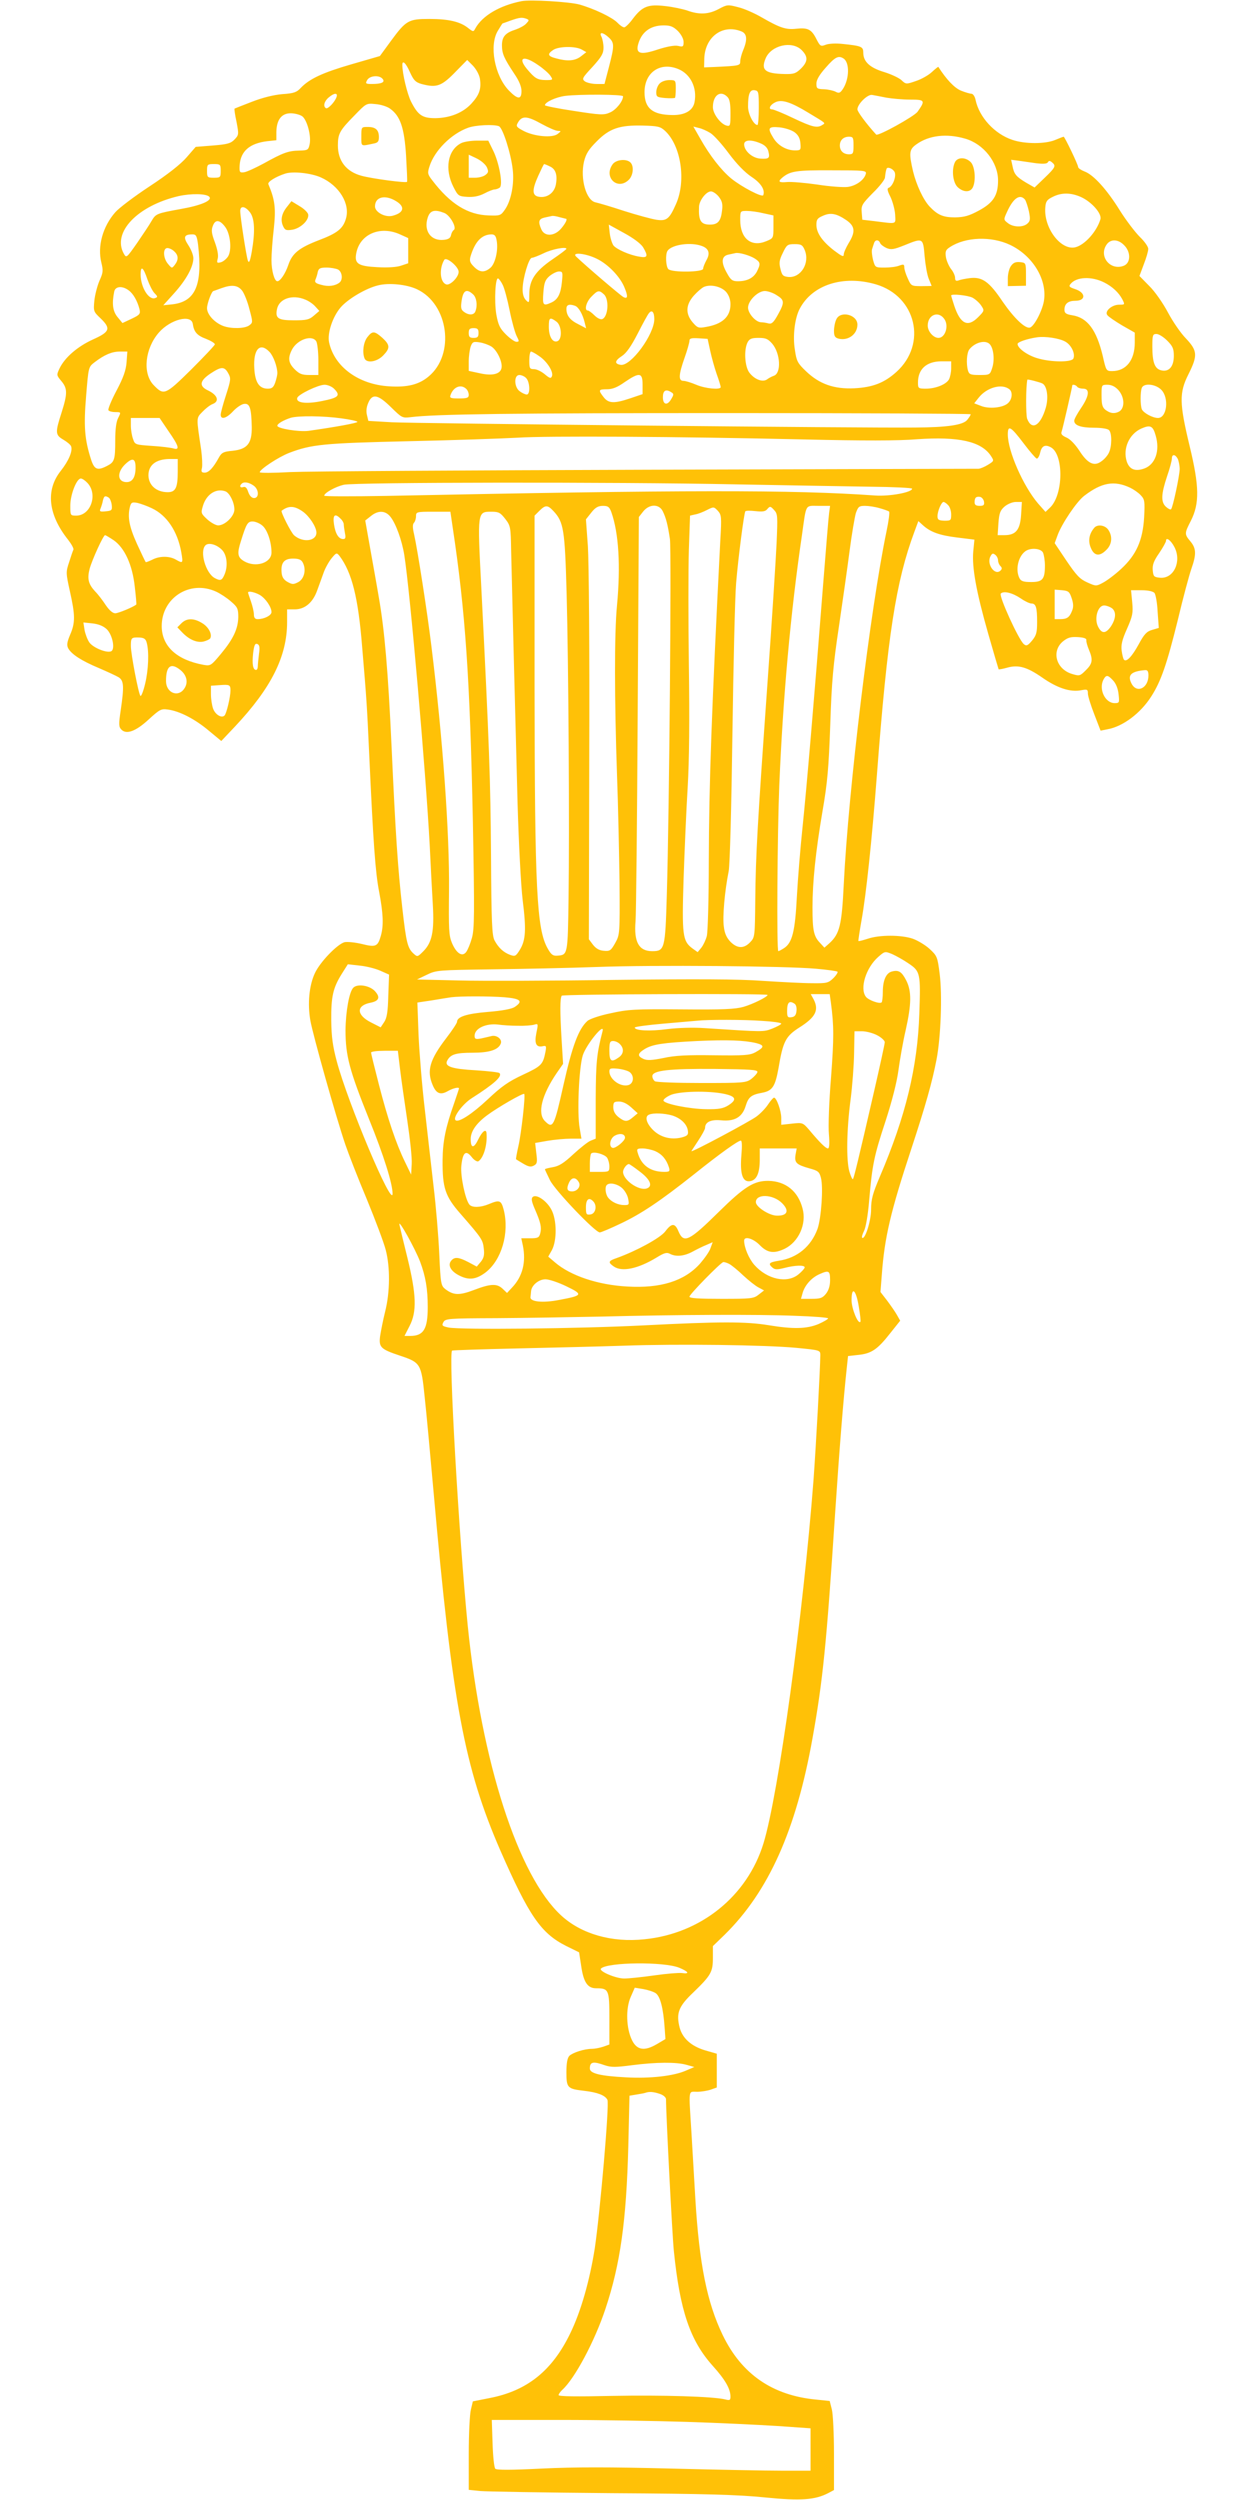 <?xml version="1.0" standalone="no"?>
<!DOCTYPE svg PUBLIC "-//W3C//DTD SVG 20010904//EN"
 "http://www.w3.org/TR/2001/REC-SVG-20010904/DTD/svg10.dtd">
<svg version="1.0" xmlns="http://www.w3.org/2000/svg"
 width="640pt" height="1280pt" viewBox="0 0 640 1280"
 preserveAspectRatio="xMidYMid meet">
<g transform="translate(0,1280) scale(0.1,-0.1)"
fill="#ffc107" stroke="none">
<path d="M2670 12794 c-111 -22 -200 -74 -236 -139 -10 -19 -11 -19 -39 3 -40
31 -98 45 -197 45 -106 0 -119 -7 -196 -112 l-57 -78 -145 -42 c-149 -43 -216
-75 -260 -121 -21 -23 -36 -28 -95 -32 -45 -4 -101 -18 -155 -39 -47 -18 -87
-34 -89 -35 -2 -2 2 -32 10 -68 12 -64 12 -67 -10 -90 -19 -20 -36 -25 -111
-31 l-88 -7 -46 -53 c-30 -35 -97 -88 -190 -149 -79 -52 -158 -112 -176 -133
-64 -73 -92 -174 -71 -258 10 -41 9 -51 -10 -93 -11 -26 -23 -72 -26 -102 -5
-53 -4 -56 31 -89 55 -53 49 -70 -38 -109 -79 -36 -144 -92 -171 -148 -16 -34
-16 -35 9 -65 32 -38 32 -64 1 -162 -33 -102 -32 -114 9 -138 19 -11 37 -26
40 -34 9 -24 -12 -74 -53 -126 -78 -98 -65 -224 38 -353 17 -22 29 -44 27 -50
-3 -6 -13 -35 -22 -64 -17 -51 -17 -55 4 -150 27 -121 28 -160 1 -222 -16 -38
-18 -53 -10 -69 17 -31 68 -64 156 -101 44 -19 90 -40 103 -48 26 -17 28 -46
10 -169 -11 -73 -10 -85 4 -99 26 -26 74 -8 140 53 56 51 63 55 98 50 60 -8
139 -49 209 -108 l64 -53 70 74 c187 199 267 360 267 535 l0 65 39 0 c52 0 93
35 115 97 10 26 24 67 33 91 8 23 27 57 41 74 24 29 26 29 40 12 64 -85 96
-214 116 -464 23 -271 25 -304 36 -545 21 -462 32 -613 51 -710 21 -112 24
-173 9 -226 -16 -56 -26 -60 -98 -42 -34 8 -73 12 -88 9 -37 -10 -126 -102
-152 -159 -29 -62 -38 -155 -23 -242 13 -74 132 -497 179 -635 16 -47 65 -173
110 -280 44 -107 88 -224 97 -260 23 -88 22 -216 -3 -315 -11 -44 -22 -101
-26 -127 -7 -56 3 -66 102 -99 105 -35 109 -41 126 -209 9 -80 29 -300 46
-490 95 -1077 158 -1412 342 -1835 146 -333 207 -423 336 -488 l67 -33 11 -72
c12 -82 33 -112 76 -112 65 0 68 -7 68 -154 l0 -134 -31 -11 c-18 -6 -44 -11
-58 -11 -39 0 -98 -19 -116 -36 -10 -11 -15 -36 -15 -84 0 -80 5 -85 91 -95
69 -8 107 -23 119 -46 11 -20 -38 -581 -65 -762 -26 -164 -71 -323 -126 -435
-92 -190 -220 -293 -412 -330 l-86 -17 -10 -42 c-6 -23 -11 -125 -11 -227 l0
-184 58 -6 c31 -3 334 -8 672 -11 480 -3 653 -8 788 -22 182 -18 255 -13 324
23 l28 15 0 185 c0 102 -5 205 -11 228 l-11 43 -68 7 c-225 21 -383 130 -480
331 -80 166 -120 364 -140 700 -6 99 -15 252 -20 340 -14 225 -17 205 29 205
21 0 52 5 70 11 l31 11 0 86 0 87 -59 17 c-71 21 -116 61 -131 116 -19 74 -6
109 69 180 91 88 101 105 101 177 l0 61 61 59 c224 221 365 534 449 1005 53
294 72 486 115 1140 23 344 43 595 61 761 l6 56 54 6 c66 7 97 28 162 111 l51
64 -17 30 c-9 16 -32 49 -50 73 l-34 44 7 90 c14 190 45 322 151 643 74 225
107 343 129 457 22 113 30 331 16 440 -11 86 -13 91 -52 127 -22 20 -61 43
-86 52 -60 20 -169 20 -229 0 -25 -8 -47 -14 -49 -12 -1 2 6 49 16 106 24 133
53 409 79 747 54 710 97 988 192 1243 l20 54 22 -20 c39 -36 86 -53 176 -64
l89 -11 -6 -61 c-7 -81 15 -205 77 -422 28 -98 52 -179 53 -181 2 -1 21 2 42
8 59 17 103 4 181 -50 77 -54 144 -76 200 -65 31 6 34 4 34 -17 0 -13 15 -61
33 -107 l32 -83 35 7 c79 14 170 82 225 169 50 78 80 167 135 389 27 114 59
233 70 264 26 74 25 104 -5 140 -31 37 -31 41 2 105 45 89 44 176 -6 383 -53
220 -54 273 -6 368 48 96 46 120 -12 182 -27 27 -68 87 -93 134 -25 47 -67
108 -96 136 l-50 51 22 59 c13 33 23 68 23 79 1 11 -19 39 -43 62 -24 24 -70
84 -102 135 -67 108 -135 183 -181 200 -18 7 -33 17 -33 23 0 12 -69 155 -74
155 -2 0 -21 -7 -42 -16 -51 -22 -157 -22 -221 0 -90 30 -169 115 -188 204 -3
17 -13 32 -21 32 -7 0 -32 7 -54 16 -34 14 -75 58 -116 122 0 1 -16 -11 -33
-27 -17 -16 -54 -37 -82 -46 -49 -17 -51 -17 -74 5 -12 11 -52 30 -88 41 -73
22 -107 53 -107 99 0 31 -8 35 -105 45 -35 4 -71 2 -87 -4 -26 -10 -29 -8 -48
29 -25 50 -44 59 -102 53 -54 -6 -84 4 -178 58 -36 21 -90 45 -120 52 -53 14
-57 14 -100 -9 -52 -28 -100 -30 -161 -8 -24 8 -75 19 -114 23 -86 10 -116 -1
-164 -64 -18 -25 -39 -45 -45 -45 -7 0 -23 11 -35 24 -26 27 -120 72 -195 93
-52 14 -251 26 -296 17z m25 -90 c15 -6 15 -8 -1 -25 -9 -10 -33 -23 -53 -30
-54 -17 -71 -37 -71 -81 0 -43 11 -67 64 -147 24 -35 36 -65 36 -87 0 -45 -19
-44 -64 2 -74 76 -103 234 -56 308 12 20 22 36 23 36 1 0 20 7 42 15 46 16 57
17 80 9z m776 -63 c17 -18 29 -40 29 -56 0 -24 -3 -26 -28 -20 -18 4 -56 -3
-103 -18 -86 -29 -113 -23 -103 21 16 66 62 102 132 102 35 0 49 -6 73 -29z
m323 -1 c31 -11 34 -42 11 -97 -8 -19 -15 -45 -15 -57 0 -22 -3 -23 -135 -29
l-50 -2 1 46 c4 110 93 176 188 139z m-677 -32 c29 -27 29 -42 1 -150 l-23
-88 -40 0 c-23 0 -49 6 -60 13 -17 13 -14 18 39 75 46 51 56 68 56 98 0 19 -5
44 -10 55 -15 27 7 25 37 -3z m987 -64 c34 -34 33 -59 -3 -95 -26 -25 -36 -29
-83 -28 -101 2 -123 20 -98 80 28 67 134 92 184 43z m-1125 2 l23 -13 -27 -21
c-30 -24 -70 -27 -127 -11 -44 11 -47 22 -16 43 27 19 114 21 147 2z m1339
-45 c33 -20 31 -105 -2 -156 -14 -21 -20 -24 -37 -15 -11 6 -38 12 -59 13 -37
1 -40 4 -40 29 0 19 15 45 48 82 47 54 65 63 90 47z m-1563 -34 c27 -18 55
-43 63 -55 14 -21 14 -22 -24 -22 -43 1 -55 8 -97 58 -48 59 -15 70 58 19z
m-298 -69 c8 -52 -2 -83 -43 -128 -43 -47 -109 -74 -185 -75 -67 0 -89 15
-125 86 -19 39 -44 141 -44 187 0 26 18 10 39 -38 19 -41 28 -51 59 -60 79
-21 103 -12 180 68 l54 55 29 -29 c17 -18 32 -45 36 -66z m1017 48 c62 -26 96
-96 82 -169 -8 -43 -49 -67 -113 -66 -102 1 -143 34 -143 117 0 102 81 157
174 118z m-1515 -50 c14 -17 -5 -26 -55 -26 -32 0 -34 2 -24 20 13 23 62 27
79 6z m1926 -148 c0 -49 -3 -88 -7 -88 -19 0 -48 56 -48 94 0 65 9 88 34 84
20 -3 21 -9 21 -90z m-2162 55 c-9 -26 -45 -63 -54 -57 -16 9 -9 36 14 55 28
24 48 25 40 2z m1467 4 c0 -25 -36 -70 -67 -83 -31 -14 -49 -13 -184 8 -82 12
-149 26 -149 29 0 16 57 42 104 48 72 9 296 8 296 -2z m534 -3 c12 -11 16 -35
16 -84 0 -63 -1 -68 -20 -63 -31 8 -70 61 -70 94 0 62 39 89 74 53z m814 -4
c29 -5 84 -10 122 -10 76 0 79 -4 38 -62 -17 -24 -203 -127 -212 -117 -51 56
-96 117 -96 129 0 27 52 78 75 74 11 -2 44 -8 73 -14z m-398 -78 c93 -56 87
-51 70 -62 -26 -17 -51 -11 -148 35 -52 25 -101 45 -109 45 -21 0 -11 23 16
36 33 17 81 1 171 -54z m-2142 21 c51 -37 72 -96 81 -239 4 -71 7 -132 5 -135
-4 -7 -178 16 -233 31 -78 21 -121 76 -121 155 0 60 9 77 84 153 61 63 61 64
109 59 27 -2 61 -13 75 -24z m-451 -38 c25 -18 48 -102 38 -145 -6 -28 -10
-30 -53 -31 -56 -1 -83 -11 -182 -66 -41 -22 -86 -43 -100 -45 -23 -3 -25 0
-23 36 5 72 51 112 141 123 l47 5 0 42 c1 62 26 96 73 96 21 0 47 -7 59 -15z
m1227 -40 c35 -19 71 -35 82 -35 18 -1 18 -1 -1 -16 -27 -21 -118 -13 -173 15
-36 19 -41 24 -32 40 21 40 47 39 124 -4z m-220 -11 c20 -7 62 -140 71 -221 9
-73 -8 -160 -39 -205 -22 -32 -25 -33 -84 -31 -107 3 -197 59 -289 180 -24 31
-25 37 -14 71 25 80 111 167 198 198 39 14 130 18 157 8z m851 -24 c82 -76
109 -256 56 -375 -34 -77 -48 -88 -101 -80 -25 4 -99 24 -165 45 -66 22 -132
41 -146 44 -48 10 -79 121 -59 208 10 41 24 63 65 104 66 67 118 84 237 81 77
-2 89 -5 113 -27z m232 -11 c18 -11 60 -58 94 -104 41 -55 82 -97 116 -120 49
-32 71 -67 61 -94 -4 -14 -111 42 -164 85 -52 43 -110 118 -158 203 l-36 63
27 -7 c16 -3 42 -15 60 -26z m431 4 c19 -14 28 -31 30 -56 3 -35 2 -37 -28
-37 -43 0 -87 25 -110 63 -32 52 -27 60 31 55 28 -3 62 -14 77 -25z m874 -33
c94 -27 168 -121 168 -214 0 -76 -24 -114 -98 -154 -50 -27 -74 -34 -122 -35
-61 0 -89 12 -130 55 -33 35 -68 111 -85 180 -22 95 -20 113 17 139 64 46 154
57 250 29z m-572 -35 c0 -40 -2 -45 -23 -45 -29 0 -47 18 -47 45 0 27 18 45
47 45 21 0 23 -5 23 -45z m-476 11 c22 -9 36 -23 40 -41 9 -35 3 -40 -42 -37
-41 3 -82 40 -82 73 0 23 35 26 84 5z m1412 -102 c35 -4 54 -3 59 5 5 9 10 9
21 0 22 -18 18 -26 -37 -79 l-52 -50 -42 24 c-52 31 -63 44 -71 86 l-7 32 39
-5 c21 -3 62 -9 90 -13z m-4176 -39 c0 -33 -2 -35 -35 -35 -33 0 -35 2 -35 35
0 33 2 35 35 35 33 0 35 -2 35 -35z m1685 23 c30 -13 40 -44 31 -93 -8 -42
-43 -68 -83 -63 -39 4 -41 33 -7 108 15 33 28 60 30 60 2 0 15 -5 29 -12z
m1765 -28 c11 -21 -9 -75 -31 -82 -8 -3 -5 -17 10 -46 11 -23 22 -63 24 -89 2
-54 14 -50 -108 -35 l-60 7 -3 38 c-3 35 2 43 57 99 34 33 62 69 62 79 1 10 3
24 4 29 1 6 3 12 4 15 3 13 31 3 41 -15z m-147 -10 c-8 -31 -49 -61 -92 -67
-22 -3 -93 2 -156 12 -63 9 -133 15 -155 13 -43 -4 -49 2 -24 23 40 33 71 38
250 37 171 0 181 -1 177 -18z m-2791 -18 c95 -42 152 -136 129 -212 -15 -51
-44 -74 -139 -110 -101 -39 -136 -67 -156 -127 -15 -44 -41 -83 -56 -83 -15 0
-30 54 -30 108 0 31 5 104 12 162 11 103 6 147 -28 227 -5 12 37 38 86 54 39
13 132 3 182 -19z m2038 -99 c17 -22 21 -37 17 -70 -6 -55 -21 -73 -62 -73
-47 0 -59 20 -56 91 1 33 37 79 61 79 10 0 28 -12 40 -27z m-2609 0 c19 -19
-42 -45 -145 -63 -126 -23 -128 -24 -151 -63 -10 -18 -43 -67 -73 -111 -54
-77 -55 -78 -68 -55 -61 109 70 246 281 295 63 14 140 13 156 -3z m4464 -2
c55 -25 108 -86 99 -114 -19 -63 -80 -131 -128 -143 -74 -18 -163 99 -154 204
2 31 9 40 38 54 45 23 94 22 145 -1z m-3507 -21 c48 -29 40 -60 -19 -75 -38
-9 -89 19 -89 48 0 49 51 62 108 27z m3220 8 c5 -7 14 -34 20 -60 8 -40 7 -50
-8 -63 -22 -20 -73 -19 -100 3 -22 17 -22 18 -4 57 32 71 66 94 92 63z m-3969
-64 c25 -31 28 -99 10 -203 -9 -50 -14 -61 -20 -45 -8 23 -39 223 -39 254 0
28 25 25 49 -6z m995 -4 c30 -11 67 -77 49 -88 -6 -4 -12 -16 -14 -27 -3 -14
-14 -21 -37 -23 -66 -7 -104 46 -82 114 12 37 35 43 84 24z m1635 -2 l51 -11
0 -59 c0 -57 0 -58 -37 -73 -77 -32 -133 14 -133 108 0 47 0 47 34 47 19 0 57
-5 85 -12z m424 -35 c45 -31 48 -60 12 -118 -13 -22 -25 -48 -25 -58 0 -14 -9
-10 -49 20 -62 48 -91 91 -91 132 0 27 5 34 33 46 39 18 70 12 120 -22z
m-1436 7 c10 0 -1 -23 -23 -49 -34 -41 -85 -44 -102 -6 -18 40 -14 54 16 61
15 3 32 7 37 8 6 2 23 -1 40 -6 16 -4 31 -8 32 -8z m-1744 -42 c27 -36 35
-120 14 -152 -9 -13 -25 -26 -37 -29 -19 -5 -21 -3 -15 20 4 17 -2 47 -15 83
-17 45 -19 62 -10 84 12 33 35 32 63 -6z m2139 -103 c28 -47 24 -57 -19 -49
-50 8 -115 37 -132 57 -7 10 -16 37 -19 62 l-5 45 78 -43 c48 -26 85 -54 97
-72z m-1244 65 l42 -19 0 -65 0 -64 -36 -12 c-22 -8 -70 -11 -121 -8 -100 5
-119 18 -109 71 18 98 122 143 224 97z m-1034 -52 c24 -206 -13 -292 -130
-306 l-48 -5 56 62 c62 69 98 135 98 179 0 16 -12 46 -26 67 -27 41 -22 55 22
55 18 0 22 -8 28 -52z m1529 20 c9 -50 -8 -120 -33 -140 -30 -25 -55 -23 -84
7 -20 20 -23 30 -17 52 23 76 57 112 107 113 17 0 23 -8 27 -32z m2629 -22
c113 -54 187 -172 174 -279 -5 -49 -49 -136 -72 -144 -24 -8 -82 48 -140 132
-69 103 -105 129 -169 121 -23 -3 -49 -8 -58 -12 -12 -4 -17 -1 -17 14 0 10
-9 31 -21 45 -11 15 -23 42 -26 61 -4 29 -1 37 21 51 79 52 211 57 308 11z
m-666 10 c3 -8 18 -19 33 -26 24 -10 38 -7 91 14 96 39 96 39 104 -55 4 -45
13 -97 21 -116 8 -20 15 -36 15 -37 0 0 -24 -1 -52 -1 -52 0 -53 1 -70 39 -10
21 -18 47 -18 57 0 16 -4 17 -26 9 -14 -6 -47 -10 -74 -10 -49 0 -49 0 -60 39
-5 21 -8 46 -5 55 3 9 7 23 10 31 6 19 24 19 31 1z m1249 -11 c36 -35 35 -92
-2 -106 -69 -26 -129 49 -87 109 20 29 59 28 89 -3z m-2160 -5 c34 -13 42 -37
22 -72 -9 -17 -17 -36 -17 -44 0 -18 -160 -20 -178 -2 -13 13 -16 77 -4 94 22
32 120 46 177 24z m525 -20 c28 -67 -20 -144 -84 -138 -27 3 -32 8 -40 41 -8
31 -6 46 12 82 20 42 24 45 61 45 33 0 40 -4 51 -30z m-3228 -7 c22 -20 23
-43 3 -69 -15 -19 -15 -19 -35 5 -25 29 -27 81 -3 81 9 0 25 -7 35 -17z m2008
13 c0 -3 -33 -28 -73 -55 -87 -60 -117 -106 -117 -177 0 -46 -1 -47 -17 -31
-12 12 -18 32 -17 60 1 54 32 157 47 157 7 0 35 11 62 24 43 21 115 34 115 22z
m965 -50 c29 -19 30 -27 10 -67 -18 -33 -50 -49 -98 -49 -27 0 -36 7 -54 40
-32 55 -30 88 5 96 15 3 32 7 37 8 18 5 75 -12 100 -28z m-807 -2 c56 -28 115
-89 138 -143 20 -47 19 -64 -4 -52 -15 8 -192 159 -242 207 -26 25 51 17 108
-12z m-710 -63 c4 -26 -43 -75 -64 -67 -32 12 -36 82 -9 126 10 16 69 -32 73
-59z m-1593 -42 c10 -28 26 -60 36 -70 17 -17 17 -20 4 -25 -33 -13 -75 55
-75 121 0 48 14 37 35 -26z m976 51 c21 -12 26 -52 7 -67 -22 -17 -57 -22 -94
-11 -28 7 -34 13 -29 26 4 9 10 27 12 40 5 18 12 22 45 22 22 0 48 -5 59 -10z
m1146 -64 c-6 -61 -21 -90 -54 -105 -42 -19 -46 -15 -41 51 4 51 9 65 32 85
15 12 36 23 48 23 19 0 20 -4 15 -54z m-303 -15 c8 -15 24 -74 35 -129 11 -56
28 -116 36 -132 14 -27 14 -30 -1 -30 -9 0 -33 17 -54 38 -31 31 -39 48 -49
103 -11 68 -5 192 10 183 5 -3 16 -18 23 -33z m3079 13 c42 -21 75 -52 93 -86
14 -28 14 -28 -16 -28 -38 0 -77 -35 -60 -54 6 -8 40 -31 75 -52 l65 -37 0
-51 c0 -90 -44 -146 -116 -146 -30 0 -31 2 -48 78 -32 133 -78 196 -157 208
-31 5 -39 11 -39 28 0 31 19 46 56 46 55 0 54 42 -2 60 -30 10 -33 14 -22 27
30 36 107 39 171 7z m-1168 -10 c206 -61 263 -305 105 -448 -62 -56 -121 -79
-215 -84 -104 -5 -179 21 -248 87 -43 41 -49 52 -57 109 -12 70 -1 162 24 210
64 124 223 175 391 126z m-2350 -25 c162 -76 196 -334 59 -447 -49 -41 -108
-56 -201 -50 -157 9 -281 100 -308 225 -10 47 18 131 59 179 37 43 129 98 192
113 55 14 146 5 199 -20z m-894 -9 c10 -14 27 -56 36 -93 18 -67 18 -69 -1
-83 -23 -17 -93 -18 -133 -3 -45 17 -83 59 -83 91 0 24 24 88 33 88 1 0 20 7
42 15 53 19 84 15 106 -15z m2477 -5 c14 -17 22 -39 22 -63 0 -64 -42 -102
-126 -116 -38 -7 -43 -5 -68 24 -37 44 -35 89 6 136 18 20 41 40 52 45 35 15
89 2 114 -26z m-3060 9 c24 -17 45 -54 56 -96 6 -25 2 -30 -40 -50 l-47 -22
-23 28 c-27 31 -32 70 -19 134 6 26 40 30 73 6z m1764 -21 c18 -16 24 -57 12
-87 -7 -20 -34 -21 -58 -3 -16 11 -18 22 -12 60 8 51 25 60 58 30z m670 0 c28
-25 22 -116 -9 -127 -8 -3 -25 5 -39 19 -14 14 -29 25 -34 25 -20 0 -9 44 18
71 32 33 39 35 64 12z m884 -4 c41 -25 42 -37 7 -100 -22 -40 -32 -49 -48 -45
-11 3 -28 6 -38 6 -27 0 -67 45 -67 75 0 35 50 85 86 85 14 0 42 -9 60 -21z
m1003 -13 c15 -8 36 -27 45 -41 17 -25 16 -27 -17 -60 -52 -52 -90 -34 -121
59 -9 27 -16 51 -16 53 0 10 85 1 109 -11z m-3416 -10 c18 -7 41 -23 52 -36
l20 -22 -28 -24 c-24 -21 -38 -24 -102 -24 -81 0 -96 10 -87 56 10 55 79 78
145 50z m1382 -32 c18 -7 39 -44 49 -87 l7 -28 -40 21 c-43 21 -61 45 -61 79
0 21 15 26 45 15z m405 -68 c0 -78 -120 -242 -172 -234 -33 5 -31 21 6 45 23
15 47 49 81 115 26 51 52 99 58 105 15 19 27 5 27 -31z m1486 -1 c23 -35 3
-95 -31 -95 -26 0 -55 33 -55 63 0 56 56 78 86 32z m-3849 -23 c6 -42 22 -60
68 -77 25 -10 45 -22 45 -28 0 -5 -55 -63 -121 -129 -134 -132 -140 -134 -193
-79 -57 60 -44 187 28 269 59 67 165 94 173 44z m1861 12 c28 -19 32 -91 6
-101 -25 -9 -44 24 -44 74 0 47 5 51 38 27z m-398 -59 c0 -20 -5 -25 -25 -25
-20 0 -25 5 -25 25 0 20 5 25 25 25 20 0 25 -5 25 -25z m3526 -39 c28 -28 34
-41 34 -78 0 -55 -25 -84 -65 -74 -33 8 -45 41 -45 122 0 58 2 64 21 64 12 0
36 -15 55 -34z m-522 -5 c31 -17 52 -61 42 -86 -7 -21 -116 -20 -185 1 -51 15
-101 51 -101 73 0 10 51 27 100 34 43 6 114 -5 144 -22z m-3834 0 c5 -11 10
-54 10 -95 l0 -76 -46 0 c-37 0 -51 5 -75 29 -33 33 -36 58 -14 101 28 53 105
78 125 41z m2016 -46 c7 -33 22 -87 33 -119 12 -33 21 -63 21 -68 0 -15 -78
-8 -125 12 -26 11 -55 20 -66 20 -26 0 -25 30 6 118 14 39 25 79 25 87 0 13
10 15 47 13 l46 -3 13 -60z m318 35 c42 -50 47 -151 8 -164 -9 -3 -25 -11 -34
-18 -23 -17 -65 -1 -92 35 -23 32 -28 117 -8 155 10 18 21 22 56 22 37 0 48
-5 70 -30z m-1437 -15 c28 -19 56 -77 51 -108 -5 -32 -46 -43 -112 -28 l-56
12 0 49 c0 27 5 61 10 76 9 24 14 26 46 21 20 -3 47 -13 61 -22z m2552 11 c19
-23 24 -81 11 -120 -11 -35 -13 -36 -65 -36 -46 0 -53 3 -59 23 -10 36 -6 91
7 108 29 37 85 51 106 25z m-3689 -38 c20 -21 40 -76 40 -109 0 -9 -5 -30 -11
-48 -9 -25 -17 -31 -38 -31 -44 0 -65 32 -69 104 -6 98 29 136 78 84z m-732
-53 c-3 -41 -17 -80 -52 -146 -26 -49 -44 -94 -41 -99 3 -6 20 -10 36 -10 29
0 29 0 14 -30 -10 -19 -15 -57 -15 -114 0 -100 -4 -112 -41 -131 -50 -26 -66
-20 -83 33 -33 103 -38 170 -25 325 12 148 12 148 43 172 51 39 89 55 130 55
l38 0 -4 -55z m2112 32 c40 -26 75 -81 66 -103 -5 -13 -11 -12 -37 10 -17 14
-41 26 -55 26 -22 0 -24 4 -24 45 0 25 4 45 9 45 4 0 23 -10 41 -23z m2110
-63 c0 -19 -5 -44 -11 -56 -14 -26 -68 -48 -119 -48 -38 0 -40 2 -40 31 0 69
43 108 118 109 l52 0 0 -36z m-3701 -26 c14 -25 13 -33 -12 -111 -15 -46 -27
-91 -27 -100 0 -28 30 -19 64 18 18 19 43 36 56 37 29 4 37 -22 39 -119 1 -84
-23 -113 -98 -121 -46 -4 -56 -9 -70 -34 -29 -53 -52 -78 -73 -78 -16 0 -19 5
-14 24 3 14 1 55 -4 93 -25 168 -26 161 6 194 16 17 39 35 52 40 37 14 27 46
-23 70 -47 22 -43 49 12 86 56 37 72 38 92 1z m1525 -24 c19 -19 22 -84 3 -84
-7 0 -23 7 -35 16 -30 20 -32 84 -3 84 11 0 27 -7 35 -16z m596 -33 l0 -49
-62 -21 c-83 -28 -112 -27 -137 5 -29 37 -27 41 17 41 28 0 53 10 91 37 75 51
91 49 91 -13z m2048 5 c24 -14 31 -75 16 -125 -27 -91 -71 -117 -95 -55 -7 20
-7 162 1 200 0 4 69 -14 78 -20z m-3628 -26 c35 -35 25 -46 -60 -63 -83 -17
-136 -10 -128 16 6 18 107 67 140 67 15 0 37 -9 48 -20z m3458 -3 c18 -14 15
-52 -8 -72 -26 -23 -97 -30 -138 -13 l-34 13 23 29 c41 52 118 74 157 43z
m347 13 c3 -5 17 -10 31 -10 35 0 31 -37 -11 -99 -19 -28 -35 -57 -35 -65 0
-24 34 -36 102 -36 37 0 69 -5 76 -12 16 -16 15 -86 -1 -117 -6 -13 -23 -33
-38 -43 -37 -28 -71 -11 -113 55 -22 33 -47 59 -66 67 -21 9 -29 18 -25 28 5
13 55 230 55 238 0 8 19 3 25 -6z m210 -16 c36 -39 35 -101 -1 -114 -17 -7
-32 -6 -47 1 -32 17 -37 28 -37 87 0 51 0 52 30 52 21 0 39 -9 55 -26z m220 1
c42 -41 30 -145 -16 -145 -28 0 -75 26 -83 45 -8 21 -8 89 0 109 10 26 70 20
99 -9z m-3557 3 c7 -7 12 -20 12 -30 0 -15 -9 -18 -50 -18 -43 0 -49 2 -43 18
15 42 54 57 81 30z m1050 -17 c12 -7 12 -12 0 -32 -20 -37 -44 -33 -44 7 0 35
15 44 44 25z m-1435 -77 c54 -53 57 -55 99 -50 126 16 521 21 1635 21 678 0
1233 -3 1233 -6 0 -4 -8 -17 -18 -29 -21 -26 -101 -38 -267 -39 -245 -3 -2568
21 -2679 27 l-120 7 -7 29 c-5 19 -3 41 6 62 21 51 50 45 118 -22z m-255 -56
c45 -6 82 -14 82 -18 0 -6 -116 -27 -251 -46 -50 -6 -159 12 -159 26 0 11 32
29 69 41 39 11 166 10 259 -3z m-885 -66 c53 -76 59 -98 25 -88 -13 4 -62 10
-110 13 -86 6 -87 6 -97 36 -6 16 -11 47 -11 68 l0 39 73 0 74 0 46 -68z
m5054 -22 c23 -78 -2 -149 -59 -169 -46 -16 -75 -5 -89 36 -21 66 12 141 75
169 46 20 59 14 73 -36z m-676 -40 c31 -41 61 -76 67 -78 5 -1 13 11 17 28 8
37 25 46 55 30 67 -36 65 -244 -4 -309 l-23 -22 -38 43 c-76 89 -155 268 -155
354 0 50 15 41 81 -46z m-1121 20 c298 -7 479 -7 575 1 214 15 330 -11 379
-86 16 -25 16 -25 -16 -45 -18 -11 -40 -20 -48 -20 -8 0 -769 -2 -1690 -5
-921 -3 -1746 -8 -1833 -12 -86 -5 -157 -5 -157 -1 0 15 96 78 150 99 115 44
178 50 615 60 231 5 481 14 555 18 151 10 814 6 1470 -9z m1910 -99 c5 -11 10
-35 10 -53 -1 -36 -35 -196 -44 -205 -3 -4 -15 2 -26 12 -27 24 -25 65 5 155
14 40 25 82 25 92 0 24 17 23 30 -1z m-5336 -49 c-1 -50 -19 -74 -53 -70 -40
5 -41 50 -2 89 40 39 56 33 55 -19z m216 -18 c0 -81 -11 -104 -51 -104 -58 0
-98 35 -99 86 0 53 38 83 108 84 l42 0 0 -66z m-462 -57 c54 -58 17 -167 -58
-167 -30 0 -30 1 -30 52 0 55 32 138 54 138 7 0 22 -10 34 -23z m850 -13 c28
-19 30 -64 3 -64 -12 0 -23 11 -30 31 -7 22 -15 29 -26 25 -15 -5 -21 5 -8 17
11 12 37 8 61 -9z m2472 6 c261 -5 571 -10 688 -12 116 -1 212 -6 212 -10 0
-19 -114 -40 -189 -35 -422 30 -979 29 -2504 -2 -174 -3 -317 -3 -317 1 0 14
57 46 100 56 59 13 1381 15 2010 2z m2016 -17 c17 -8 42 -25 54 -38 21 -22 22
-31 18 -113 -7 -119 -40 -193 -118 -265 -31 -29 -73 -60 -92 -70 -35 -19 -37
-19 -81 1 -38 17 -55 35 -106 110 l-61 91 15 41 c21 58 98 173 137 202 89 68
153 79 234 41z m-4631 -19 c21 -9 45 -56 45 -93 0 -34 -48 -81 -83 -81 -12 0
-37 14 -56 31 -32 30 -33 32 -22 69 18 60 68 92 116 74z m-598 -32 c6 -4 13
-21 15 -37 3 -28 0 -30 -31 -33 -29 -3 -33 -1 -26 15 4 10 10 28 12 41 6 23
11 26 30 14z m4481 -20 c3 -18 -2 -22 -22 -22 -19 0 -26 5 -26 18 0 24 7 31
28 28 9 -2 18 -13 20 -24z m-4261 -34 c77 -36 132 -118 151 -225 10 -58 9 -59
-28 -38 -33 19 -84 19 -121 -1 -17 -8 -32 -14 -33 -12 -2 2 -22 44 -45 94 -40
89 -49 138 -35 192 6 20 11 22 38 17 17 -4 50 -16 73 -27z m4077 16 c9 -8 16
-30 16 -48 0 -31 -2 -32 -35 -32 -29 1 -35 5 -35 23 0 26 20 73 31 73 4 0 15
-7 23 -16z m374 -50 c-5 -77 -27 -104 -85 -104 l-35 0 4 62 c4 51 9 65 32 85
16 13 40 23 58 23 l30 0 -4 -66z m-3678 17 c34 -24 70 -79 70 -108 0 -44 -69
-53 -114 -14 -16 14 -70 121 -64 126 36 27 65 26 108 -4z m1284 2 c52 -56 58
-94 67 -418 10 -374 15 -1201 10 -1562 -4 -293 -4 -292 -57 -296 -23 -2 -32 5
-50 37 -56 99 -66 298 -67 1338 l0 878 24 24 c32 32 43 31 73 -1z m296 -5 c38
-108 48 -274 29 -478 -14 -143 -13 -485 0 -865 6 -159 11 -409 13 -555 2 -264
1 -266 -22 -308 -22 -39 -27 -43 -59 -40 -24 2 -40 12 -55 31 l-21 28 2 937
c2 545 -2 995 -7 1075 l-10 138 27 34 c21 27 36 35 60 35 26 0 33 -5 43 -32z
m263 5 c17 -34 26 -70 37 -143 8 -58 -3 -1393 -16 -1824 -8 -276 -11 -286 -75
-286 -68 0 -94 47 -85 153 3 34 8 514 11 1066 l6 1004 22 28 c31 39 81 40 100
2z m295 -149 c-44 -858 -58 -1245 -59 -1644 0 -190 -5 -361 -10 -382 -5 -20
-18 -47 -28 -60 l-19 -23 -28 20 c-49 37 -53 67 -44 356 5 145 14 356 21 469
8 135 10 348 6 622 -3 230 -3 496 0 593 l6 175 26 6 c14 2 42 13 61 23 34 17
35 17 55 -4 19 -21 20 -31 13 -151z m288 -18 c-4 -83 -24 -401 -46 -706 -52
-733 -61 -889 -63 -1117 -2 -188 -2 -192 -26 -217 -32 -34 -66 -33 -101 2 -19
20 -30 42 -34 78 -7 49 4 179 25 284 6 32 14 329 19 700 5 355 13 704 19 775
11 132 40 354 47 367 3 4 26 4 52 1 37 -4 51 -2 61 11 13 15 16 15 34 -5 19
-20 19 -30 13 -173z m269 157 c-3 -21 -16 -182 -30 -358 -46 -591 -86 -1059
-106 -1250 -11 -104 -24 -264 -29 -355 -9 -179 -24 -237 -65 -264 -14 -9 -27
-16 -30 -16 -9 0 -5 603 5 850 19 452 58 886 116 1280 23 164 15 150 84 150
l60 0 -5 -37z m259 25 c22 -6 44 -14 48 -17 4 -3 -2 -49 -13 -101 -83 -400
-195 -1321 -219 -1808 -10 -209 -21 -253 -73 -301 l-26 -23 -24 26 c-31 33
-37 64 -37 180 0 130 16 285 51 491 26 150 32 224 40 445 7 218 15 307 44 500
19 129 44 305 55 390 11 85 26 172 32 193 12 33 16 37 47 37 18 0 52 -5 75
-12z m-2505 -44 c28 -35 59 -121 71 -196 30 -190 110 -1109 130 -1483 5 -104
12 -243 16 -307 8 -137 -4 -194 -49 -239 -29 -29 -30 -29 -49 -12 -31 28 -38
55 -58 233 -23 202 -35 382 -55 825 -18 391 -36 600 -66 770 -11 66 -32 181
-45 255 l-24 135 28 22 c37 31 75 30 101 -3z m319 -56 c65 -431 88 -772 103
-1501 9 -481 8 -554 -5 -600 -8 -29 -21 -60 -29 -71 -20 -27 -50 -8 -73 46
-16 38 -17 70 -15 268 3 295 -32 781 -90 1250 -21 174 -71 495 -89 575 -8 34
-8 51 0 59 5 5 10 20 10 33 0 22 3 23 88 23 l88 0 12 -82z m269 45 c27 -35 28
-42 30 -162 4 -170 21 -854 33 -1296 6 -205 17 -417 26 -493 19 -152 16 -206
-15 -256 -20 -32 -24 -34 -49 -25 -35 13 -60 37 -80 74 -13 26 -16 88 -18 440
-3 385 -8 543 -50 1373 -20 384 -20 382 52 382 38 0 46 -5 71 -37z m-843 1 c9
-8 16 -21 16 -28 0 -8 3 -28 6 -45 5 -24 3 -31 -9 -31 -23 0 -40 27 -47 76 -7
48 5 58 34 28z m-402 -34 c26 -20 48 -84 48 -139 0 -54 -82 -79 -141 -44 -33
20 -36 39 -15 104 27 87 34 99 59 99 14 0 36 -9 49 -20z m-760 -76 c56 -39 96
-126 108 -238 6 -49 9 -90 8 -91 -15 -13 -92 -45 -108 -45 -13 0 -30 15 -48
41 -15 23 -39 55 -55 71 -35 38 -41 65 -28 116 13 47 70 172 79 172 3 0 23
-12 44 -26z m5431 -35 c38 -73 -3 -163 -73 -157 -32 3 -35 6 -38 39 -2 27 5
47 33 87 19 28 35 57 35 63 0 21 25 3 43 -32z m-4875 -16 c25 -27 30 -85 10
-128 -12 -27 -20 -30 -48 -15 -47 25 -79 137 -48 168 16 16 59 4 86 -25z
m4202 -12 c5 -11 10 -41 10 -66 0 -71 -12 -85 -70 -85 -39 0 -52 4 -60 19 -22
42 -8 110 29 138 26 20 79 16 91 -6z m-230 -40 c0 -9 5 -22 12 -29 9 -9 9 -15
1 -23 -29 -29 -73 33 -52 72 8 16 13 18 25 8 8 -6 14 -19 14 -28z m-3560 -11
c19 -36 8 -83 -22 -100 -25 -13 -31 -13 -55 0 -20 11 -29 25 -31 47 -5 51 12
73 58 73 29 0 42 -5 50 -20z m-444 -149 c22 -10 57 -33 77 -51 33 -28 37 -37
37 -79 -1 -60 -25 -112 -89 -189 -51 -61 -53 -62 -89 -56 -137 25 -213 95
-214 197 -1 146 144 239 278 178z m4381 -34 c9 -27 10 -45 2 -64 -13 -34 -26
-43 -61 -43 l-28 0 0 76 0 75 38 -3 c33 -3 38 -8 49 -41z m424 27 c6 -8 14
-51 16 -96 l6 -83 -34 -10 c-28 -8 -41 -22 -69 -74 -34 -62 -62 -92 -75 -79
-4 4 -9 24 -12 46 -4 30 2 56 27 112 29 66 32 81 27 136 l-6 62 54 0 c34 0 59
-6 66 -14z m-4581 -10 c30 -18 60 -62 60 -88 0 -17 -37 -36 -71 -36 -13 0 -19
7 -19 24 0 13 -7 43 -15 66 -8 23 -15 44 -15 46 0 10 35 2 60 -12z m3898 -19
c20 -14 44 -25 53 -25 23 0 29 -20 29 -95 0 -54 -4 -68 -26 -95 -22 -26 -29
-29 -42 -18 -27 23 -129 247 -118 259 15 15 60 4 104 -26z m465 -49 c23 -18
21 -53 -5 -93 -27 -39 -48 -39 -67 1 -19 41 0 106 32 106 12 0 30 -7 40 -14z
m-5146 -108 c30 -30 44 -105 21 -113 -23 -9 -90 18 -110 45 -10 14 -21 43 -25
64 l-6 39 48 -5 c32 -4 55 -14 72 -30z m204 -68 c13 -46 9 -141 -8 -211 -9
-38 -20 -66 -24 -62 -10 11 -49 215 -49 256 0 42 3 44 42 43 25 -1 34 -7 39
-26z m4811 12 c-1 -7 5 -29 13 -48 22 -52 19 -72 -16 -106 -29 -29 -32 -30
-69 -19 -82 24 -108 115 -49 166 26 21 40 25 78 23 31 -2 45 -7 43 -16z
m-4236 -70 c-3 -25 -6 -53 -6 -63 0 -11 -4 -19 -9 -19 -16 0 -21 30 -15 85 5
42 10 52 21 48 12 -5 14 -16 9 -51z m-403 -82 c33 -26 42 -64 21 -95 -31 -48
-94 -23 -94 38 0 77 24 96 73 57z m4957 -28 c0 -67 -62 -95 -88 -39 -20 41 0
60 71 66 12 1 17 -6 17 -27z m-181 -26 c15 -16 25 -42 28 -70 5 -44 4 -46 -20
-46 -49 0 -83 72 -57 121 14 25 22 24 49 -5z m-4519 -52 c0 -32 -20 -116 -30
-127 -15 -16 -48 4 -59 35 -6 17 -11 50 -11 74 l0 43 43 3 c53 4 57 2 57 -28z
m3472 -1397 c60 -40 62 -51 55 -255 -9 -276 -70 -527 -202 -836 -37 -87 -45
-117 -45 -168 0 -60 -32 -159 -46 -145 -3 3 2 19 10 35 9 18 20 81 26 154 16
186 25 229 84 408 34 105 58 200 66 260 7 52 23 145 37 205 30 134 31 200 3
255 -23 45 -39 55 -73 46 -30 -7 -47 -45 -47 -105 0 -26 -3 -50 -6 -53 -9 -10
-68 11 -81 29 -32 43 1 148 63 203 34 30 35 30 72 15 20 -9 58 -30 84 -48z
m-2705 -37 l45 -20 -4 -108 c-2 -82 -7 -114 -21 -135 l-18 -27 -49 25 c-76 38
-77 87 -3 101 45 9 52 29 20 62 -28 27 -87 36 -108 15 -21 -21 -39 -121 -40
-218 0 -130 20 -205 120 -454 76 -187 121 -332 121 -383 -1 -76 -229 465 -286
679 -20 75 -27 124 -28 208 -1 123 9 167 54 239 l31 49 61 -7 c33 -3 80 -15
105 -26z m2232 10 c57 -5 106 -12 109 -15 3 -3 -6 -18 -21 -33 -26 -25 -33
-27 -110 -26 -45 0 -158 6 -252 12 -121 9 -337 10 -755 5 -322 -5 -682 -6
-800 -3 l-215 5 50 24 c49 24 58 24 335 28 157 2 398 7 535 12 290 11 972 5
1124 -9z m-249 -134 c0 -10 -75 -47 -123 -61 -42 -12 -105 -15 -317 -13 -239
2 -275 0 -364 -20 -54 -11 -107 -29 -118 -39 -46 -41 -78 -128 -123 -328 -48
-215 -54 -226 -95 -185 -40 40 -16 134 61 247 l32 46 -8 131 c-8 137 -8 203 1
218 5 8 1054 12 1054 4z m324 -38 c16 -121 16 -181 1 -383 -10 -121 -15 -253
-11 -292 4 -49 2 -73 -5 -73 -11 0 -41 29 -96 95 -32 37 -34 38 -88 32 l-55
-6 0 35 c0 37 -24 104 -37 104 -4 0 -18 -16 -30 -34 -12 -19 -39 -47 -59 -62
-31 -24 -334 -186 -334 -178 0 1 16 25 35 54 19 29 35 58 35 65 0 30 29 44 82
39 70 -7 109 17 126 74 14 45 28 57 84 67 53 10 67 32 84 126 23 138 37 164
108 209 82 52 100 88 72 143 l-15 27 48 0 49 0 6 -42z m-1671 26 c83 -7 97
-20 52 -50 -16 -10 -63 -19 -137 -25 -109 -9 -158 -25 -158 -51 0 -6 -25 -44
-55 -83 -85 -111 -101 -167 -70 -240 18 -44 40 -53 77 -32 26 15 58 23 58 14
0 -2 -11 -35 -24 -73 -45 -127 -59 -197 -60 -294 -1 -142 13 -185 92 -275 110
-126 114 -133 119 -178 4 -33 0 -48 -15 -67 l-21 -25 -43 23 c-50 26 -71 28
-88 7 -19 -23 -2 -54 42 -76 49 -25 86 -20 134 16 82 63 123 202 93 321 -13
49 -21 52 -76 29 -43 -18 -87 -19 -100 -2 -21 26 -46 146 -41 197 7 70 23 84
53 46 12 -16 28 -25 34 -22 27 17 47 85 42 144 -2 25 -22 10 -43 -33 -22 -46
-38 -45 -38 3 0 39 28 80 83 121 55 41 185 116 191 110 7 -7 -15 -204 -30
-268 -8 -35 -13 -65 -12 -66 2 -2 18 -12 37 -23 27 -16 39 -18 54 -10 17 9 19
17 13 63 l-6 53 63 11 c35 6 89 11 119 11 l55 0 -9 53 c-14 76 -4 311 16 374
18 56 114 173 101 123 -30 -116 -34 -158 -35 -348 l0 -202 -25 -10 c-14 -5
-54 -37 -90 -70 -49 -46 -74 -61 -105 -66 -22 -4 -40 -8 -40 -11 0 -2 12 -27
26 -56 26 -52 231 -267 255 -267 6 0 54 20 106 45 106 50 203 115 377 253 135
108 225 172 239 172 6 0 7 -28 3 -73 -8 -95 5 -139 42 -135 35 4 52 39 52 111
l0 57 94 0 95 0 -6 -33 c-6 -40 4 -50 71 -69 44 -12 51 -17 59 -48 13 -48 2
-205 -17 -261 -33 -91 -104 -150 -199 -164 -50 -8 -56 -15 -31 -36 12 -10 24
-10 60 -1 53 14 104 16 104 3 0 -5 -14 -21 -31 -35 -58 -49 -161 -27 -227 48
-28 32 -52 89 -52 124 0 25 47 11 80 -23 39 -40 72 -45 127 -19 72 35 114 127
92 207 -23 88 -86 139 -174 141 -75 1 -124 -30 -255 -159 -152 -150 -179 -163
-206 -100 -18 44 -35 44 -68 0 -26 -34 -148 -100 -248 -136 -44 -15 -46 -22
-16 -43 42 -30 125 -12 219 45 39 24 52 28 68 20 31 -17 73 -13 116 10 22 12
54 28 72 35 l32 14 -11 -30 c-5 -17 -30 -52 -54 -80 -80 -89 -201 -127 -372
-117 -150 8 -291 55 -371 124 l-34 29 19 34 c26 50 25 153 -2 205 -24 47 -79
84 -97 66 -8 -8 -5 -24 12 -63 29 -67 35 -92 27 -123 -6 -22 -12 -25 -52 -25
l-45 0 8 -37 c17 -85 -1 -158 -55 -215 l-26 -28 -23 22 c-29 27 -61 26 -147
-7 -74 -28 -104 -27 -145 4 -23 18 -25 25 -32 182 -4 90 -17 245 -29 344 -11
99 -32 277 -45 395 -14 118 -28 290 -32 381 l-6 166 74 11 c41 7 85 14 99 16
45 6 195 6 273 0z m1485 -33 c8 -5 12 -21 10 -37 -2 -21 -9 -30 -25 -32 -20
-3 -23 1 -23 31 0 45 11 56 38 38z m-165 -88 c53 -3 97 -9 97 -14 0 -4 -20
-15 -45 -25 -47 -18 -40 -18 -347 2 -56 4 -136 2 -191 -5 -90 -12 -167 -8
-167 8 0 4 66 13 148 20 81 7 158 14 172 15 53 6 239 6 333 -1z m-1251 -25
c34 -1 72 2 84 6 20 6 20 4 10 -44 -11 -55 0 -75 36 -66 14 3 16 -1 11 -28
-13 -67 -20 -74 -116 -119 -75 -35 -110 -60 -180 -126 -81 -76 -151 -121 -165
-106 -14 14 36 82 83 112 116 74 159 113 142 129 -4 4 -58 10 -119 14 -127 7
-164 20 -148 50 17 32 44 40 130 40 86 0 132 15 144 47 9 22 -22 46 -49 38
-11 -3 -35 -8 -52 -12 -28 -5 -33 -3 -33 14 0 38 59 65 122 57 20 -3 65 -6
100 -6z m1838 -48 c22 -11 40 -28 40 -36 0 -9 -25 -122 -55 -253 -83 -361
-103 -442 -108 -448 -3 -3 -11 15 -18 38 -17 59 -14 217 6 369 9 69 17 176 18
238 l2 112 38 0 c21 0 56 -9 77 -20z m-617 -41 c42 -11 41 -21 -6 -47 -28 -15
-57 -17 -212 -15 -137 2 -199 -1 -258 -14 -60 -12 -83 -13 -102 -5 -33 15 -31
28 6 51 40 24 91 32 269 41 154 7 241 4 303 -11z m-699 -5 c22 -22 20 -50 -6
-68 -38 -27 -48 -20 -48 34 0 43 3 50 19 50 11 0 27 -7 35 -16z m-1126 -126
c6 -51 23 -169 37 -263 14 -93 25 -194 23 -224 l-3 -55 -31 64 c-46 94 -89
222 -134 397 -22 85 -40 158 -40 164 0 5 31 9 69 9 l68 0 11 -92z m1177 -18
c24 -20 19 -59 -9 -66 -41 -10 -95 30 -96 70 0 16 6 18 45 14 25 -3 52 -11 60
-18z m653 1 c-2 -8 -16 -23 -31 -35 -27 -20 -41 -21 -255 -21 -125 0 -233 4
-239 9 -7 5 -13 17 -13 26 0 29 82 39 323 37 180 -2 217 -4 215 -16z m-168
-112 c59 -13 64 -30 18 -59 -26 -16 -50 -20 -113 -19 -84 1 -215 27 -218 44
-1 6 14 18 33 27 41 21 197 25 280 7z m-478 -69 l33 -30 -24 -20 c-29 -25 -42
-25 -75 1 -17 14 -26 30 -26 50 0 26 4 29 30 29 19 0 41 -11 62 -30z m209 -41
c45 -14 77 -45 81 -79 3 -21 -3 -26 -33 -34 -54 -13 -108 1 -146 39 -34 34
-43 69 -20 78 22 10 79 7 118 -4z m-241 -114 c0 -17 -50 -57 -64 -52 -21 7
-12 51 13 63 27 14 51 8 51 -11z m155 -69 c34 -15 57 -42 70 -83 6 -20 3 -23
-24 -23 -71 0 -118 34 -136 98 -6 19 -3 22 25 22 17 0 46 -6 65 -14z m-247
-33 c6 -9 12 -29 12 -45 0 -27 -2 -28 -50 -28 l-50 0 0 43 c0 24 3 47 7 51 12
12 67 -3 81 -21z m167 -71 c55 -41 69 -76 36 -87 -41 -13 -121 44 -121 85 0
15 18 40 30 40 3 0 28 -17 55 -38z m-312 -54 c13 -20 -6 -48 -34 -48 -25 0
-30 13 -16 44 13 29 34 31 50 4z m221 -30 c15 -13 29 -38 32 -55 6 -31 5 -33
-20 -33 -31 0 -66 16 -83 39 -13 17 -17 54 -6 64 14 14 53 6 77 -15z m820 -78
c39 -39 28 -66 -28 -64 -39 1 -106 45 -106 69 0 44 88 41 134 -5z m-964 6 c18
-23 8 -61 -17 -64 -21 -3 -23 1 -23 37 0 43 17 54 40 27z m-889 -306 c28 -75
39 -139 39 -232 0 -113 -21 -148 -90 -148 l-29 0 26 51 c38 73 35 161 -11 349
-20 80 -38 156 -41 170 -7 34 80 -122 106 -190z m1582 -11 c12 -6 45 -33 72
-59 28 -26 63 -54 79 -62 l28 -15 -27 -21 c-26 -21 -39 -22 -191 -22 -117 0
-164 3 -164 11 0 12 159 174 173 177 5 1 18 -3 30 -9z m517 -83 c0 -29 -7 -52
-21 -70 -18 -22 -28 -26 -74 -26 l-54 0 9 32 c12 39 45 76 85 94 49 22 55 18
55 -30z m-1350 -32 c87 -42 85 -47 -39 -70 -82 -16 -147 -9 -145 14 1 7 2 20
3 30 2 31 39 62 74 62 18 0 66 -16 107 -36z m1497 -104 c7 -41 11 -76 8 -78
-12 -13 -45 68 -45 111 0 74 23 54 37 -33z m-324 -47 c92 -3 167 -9 167 -13 0
-4 -22 -17 -49 -29 -60 -25 -129 -27 -256 -6 -116 19 -250 19 -641 -1 -334
-17 -932 -23 -997 -11 -33 7 -36 10 -27 27 10 19 24 20 273 21 144 1 384 5
532 8 391 10 807 12 998 4z m5 -164 c122 -12 122 -12 122 -38 -1 -77 -22 -463
-35 -641 -52 -678 -179 -1607 -256 -1858 -83 -270 -320 -462 -609 -491 -168
-18 -324 27 -427 122 -220 203 -407 782 -478 1482 -45 450 -100 1405 -80 1410
5 2 156 7 335 11 179 4 424 10 545 14 278 10 723 4 883 -11z m-600 -3174 c48
-20 55 -33 14 -27 -16 2 -79 -3 -142 -12 -63 -9 -132 -16 -154 -16 -44 0 -132
38 -119 51 33 33 324 36 401 4z m-121 -130 c23 -16 39 -75 46 -178 l4 -57 -44
-26 c-63 -37 -102 -31 -127 20 -30 61 -33 162 -7 221 l21 48 43 -7 c23 -4 52
-13 64 -21z m-261 -369 c33 -11 55 -11 139 0 124 16 228 17 280 2 l40 -11 -42
-18 c-62 -28 -184 -42 -308 -35 -132 7 -185 20 -185 45 0 35 17 38 76 17z
m283 -147 c18 -6 31 -18 31 -27 0 -79 32 -699 40 -776 31 -306 83 -460 200
-590 63 -70 90 -117 90 -157 0 -18 -4 -20 -27 -14 -60 15 -321 23 -580 18
-179 -4 -273 -3 -273 4 0 5 9 18 19 27 64 58 166 249 221 415 76 228 107 449
117 833 l6 258 36 6 c20 3 41 7 46 9 20 7 42 5 74 -6z m136 -1679 c160 -5 368
-15 463 -21 l172 -12 0 -109 0 -108 -142 0 c-79 0 -337 5 -573 11 -314 8 -493
8 -660 0 -161 -8 -232 -8 -239 -1 -6 6 -12 64 -14 130 l-4 120 354 0 c194 0
484 -5 643 -10z"/>
<path d="M3377 12372 c-10 -10 -17 -30 -17 -44 0 -24 4 -26 46 -30 25 -2 47
-1 50 1 2 2 4 24 4 48 0 42 -1 43 -33 43 -20 0 -41 -8 -50 -18z"/>
<path d="M1850 12101 c0 -53 -4 -50 63 -36 22 4 27 11 27 33 0 37 -17 52 -57
52 -33 0 -33 0 -33 -49z"/>
<path d="M2361 12067 c-69 -35 -86 -133 -39 -225 23 -45 26 -47 70 -50 32 -2
59 3 87 17 22 12 46 21 53 21 7 0 19 4 26 9 19 11 -2 129 -34 192 l-24 49 -58
0 c-31 0 -68 -6 -81 -13z m132 -124 c9 -21 8 -27 -8 -39 -10 -8 -34 -14 -52
-14 l-33 0 0 59 0 59 40 -19 c23 -11 46 -31 53 -46z"/>
<path d="M3136 11958 c-47 -67 27 -135 84 -78 22 22 27 69 8 88 -21 21 -75 15
-92 -10z"/>
<path d="M4890 11971 c-19 -37 -12 -105 13 -129 29 -27 63 -28 77 -3 18 34 12
109 -10 131 -26 26 -66 26 -80 1z"/>
<path d="M1471 11743 c-29 -35 -36 -69 -22 -100 10 -22 16 -24 49 -19 42 8 85
49 80 78 -2 10 -22 30 -45 43 l-41 25 -21 -27z"/>
<path d="M5176 11438 c-9 -12 -16 -41 -16 -63 l0 -40 46 1 47 1 0 59 c0 58 -1
59 -31 62 -22 2 -34 -3 -46 -20z"/>
<path d="M4282 11165 c-7 -14 -12 -41 -12 -59 0 -27 5 -35 24 -40 49 -12 96
23 96 72 0 51 -87 73 -108 27z"/>
<path d="M1881 11074 c-20 -26 -27 -76 -15 -108 10 -27 62 -20 95 13 37 38 37
54 -3 91 -41 36 -51 37 -77 4z"/>
<path d="M5602 10097 c-26 -31 -32 -67 -17 -102 17 -42 45 -46 80 -10 29 28
32 70 9 103 -17 24 -56 29 -72 9z"/>
<path d="M929 9609 l-21 -21 24 -25 c35 -37 75 -55 109 -48 16 4 31 11 35 16
12 20 -7 58 -40 78 -43 27 -80 27 -107 0z"/>
</g>
</svg>
